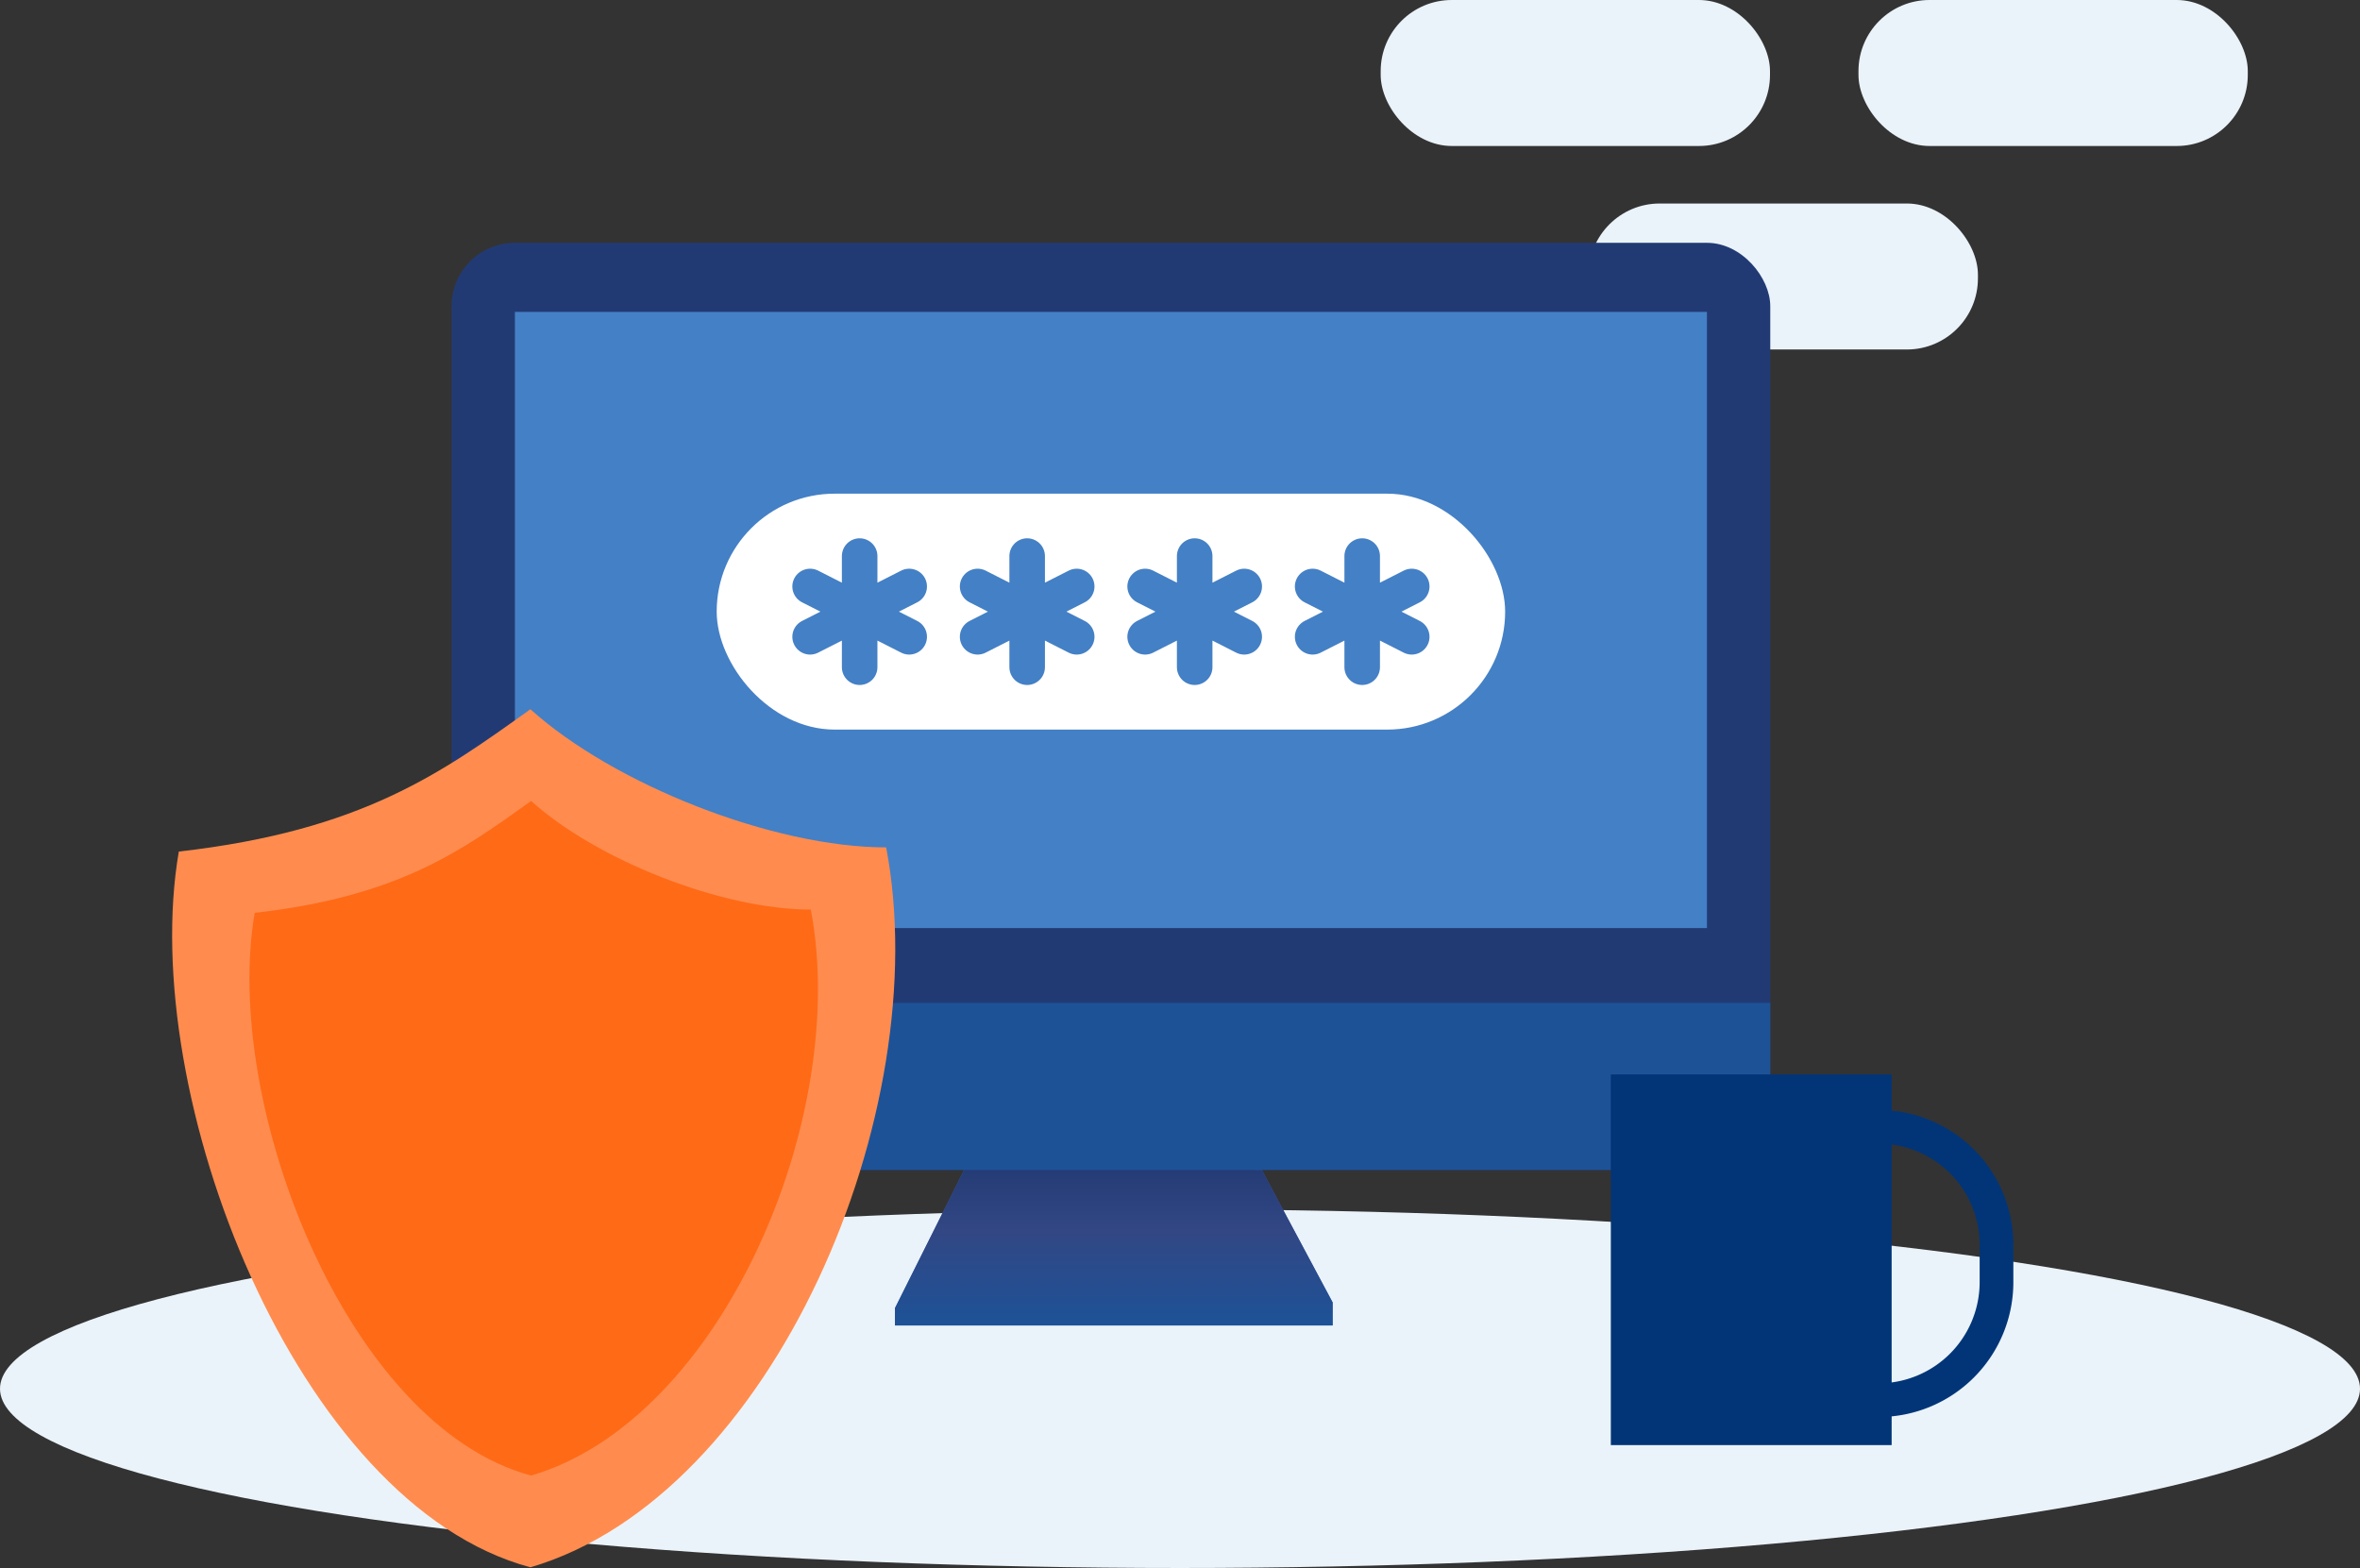 <svg xmlns="http://www.w3.org/2000/svg" width="332.033" height="220.603"><rect width="100%" height="100%" fill="#333333" stroke="none"/><defs><style>.a{fill:#eaf3f9}.k{fill:#023577}</style><linearGradient id="a" x1=".5" x2=".5" y2="1" gradientUnits="objectBoundingBox"><stop offset="0" stop-color="#223a74"/><stop offset=".436" stop-color="#324784"/><stop offset="1" stop-color="#1d5297"/></linearGradient></defs><g transform="translate(-1073 -649)"><ellipse class="a" cx="166.017" cy="25.222" rx="166.017" ry="25.222" transform="translate(1073 819.158)"/><rect class="a" width="54.773" height="20.54" rx="10" transform="translate(1296.505 677.631)"/><rect class="a" width="54.773" height="20.54" rx="10" transform="translate(1267.251 649)"/><rect class="a" width="54.773" height="20.54" rx="10" transform="translate(1334.472 649)"/><g transform="translate(1097.218 683.161)"><rect width="185.53" height="130.438" rx="8.912" transform="translate(39.314)" fill="#223a74"/><path d="M112.23 128.818l-10.532 21.065v2.435h61.573v-3.241l-9.96-18.634z" fill="#3b59a3"/><path d="M1134.532 544L1124 565.065v2.435h61.573v-3.241l-9.96-18.634z" transform="translate(-1022.302 -415.182)" fill="url(#a)"/><path d="M39.314 106.943h185.53v14.583a8.912 8.912 0 0 1-8.912 8.912H48.226a8.912 8.912 0 0 1-8.912-8.912v-14.583z" fill="#1d5297"/><path fill="#4480c5" d="M48.226 9.722h167.707v86.689H48.226z"/><g transform="translate(76.615 35.294)"><rect width="110.929" height="33.192" rx="16.596" fill="#fff"/><path d="M20.113 8.778v15.636m6.971-11.358l-13.942 7.08m0-7.08l13.942 7.08M43.681 8.778v15.636m6.971-11.358l-13.942 7.08m0-7.08l13.942 7.08M67.249 8.778v15.636m6.971-11.358l-13.942 7.08m0-7.08l13.942 7.08M90.816 8.778v15.636m6.971-11.358l-13.942 7.08m0-7.08l13.942 7.08" fill="none" stroke="#4480c5" stroke-linecap="round" stroke-miterlimit="10" stroke-width="5"/></g><path d="M50.405 65.624C38.039 74.457 26.851 82.701.941 85.645c-5.889 34.154 16.488 91.863 49.464 100.7 34.154-10.011 57.12-64.185 50.054-101.284-15.9-.005-38.276-8.837-50.054-19.437z" fill="#ff8c4e"/><path d="M50.505 78.528c-9.723 6.945-18.519 13.426-38.89 15.741-4.629 26.852 12.964 72.223 38.89 79.168 26.852-7.87 44.908-50.463 39.352-79.631-12.501 0-30.094-6.945-39.352-15.278z" fill="#ff6a17"/></g><path class="k" d="M1299.631 800.16h39.508v52.151h-39.508z"/><path class="k" d="M1327.815 809.906a14.24 14.24 0 0 0-14.223 14.223v5.271a14.24 14.24 0 0 0 14.223 14.218h9.483a14.242 14.242 0 0 0 14.223-14.225v-5.268a14.241 14.241 0 0 0-14.223-14.222h-9.483m0-4.742h9.483a18.965 18.965 0 0 1 18.964 18.964v5.268a18.967 18.967 0 0 1-18.964 18.967h-9.483a18.963 18.963 0 0 1-18.967-18.964v-5.273a18.962 18.962 0 0 1 18.962-18.964z"/></g></svg>
